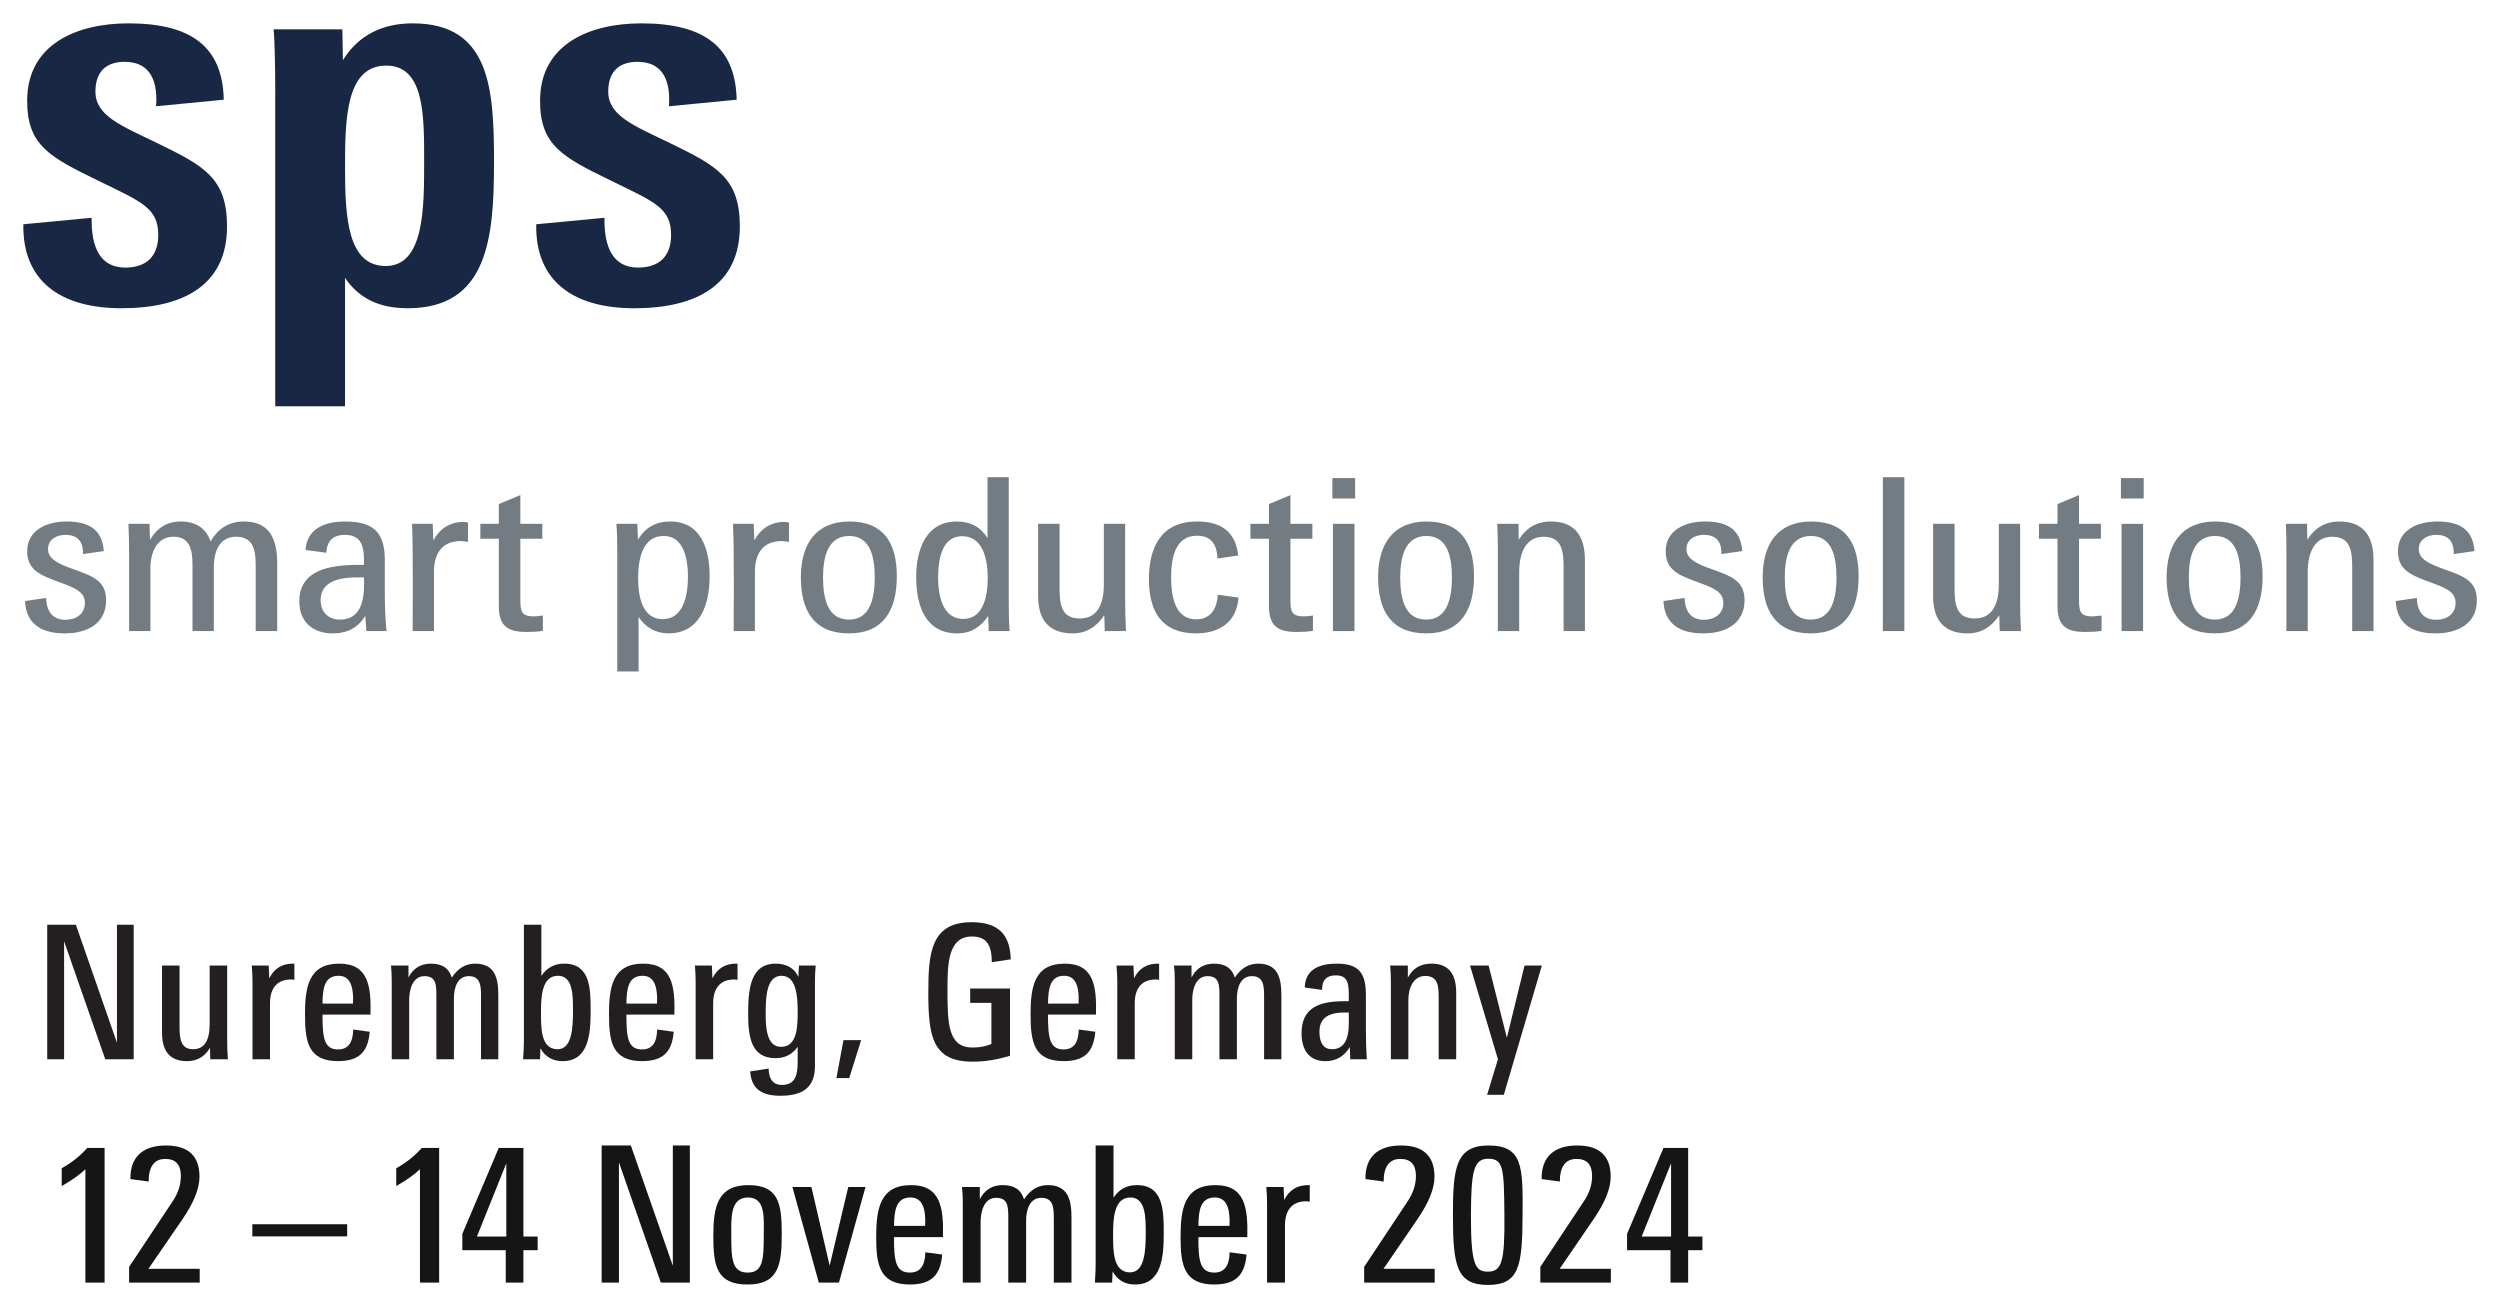<?xml version="1.0" encoding="UTF-8" standalone="no"?>
<svg
   width="160.5pt"
   height="83.987pt"
   viewBox="0 0 160.5 83.987"
   version="1.1"
   id="svg78"
   xmlns="http://www.w3.org/2000/svg"
   xmlns:svg="http://www.w3.org/2000/svg">
  <defs
     id="defs17">
    <clipPath
       id="clip-0">
      <path
         clip-rule="nonzero"
         d="m 127,26 h 4.809 v 7 H 127 Z m 0,0"
         id="path1" />
    </clipPath>
    <clipPath
       id="clip-1">
      <path
         clip-rule="nonzero"
         d="m 2,60 h 3 v 7.781 H 2 Z m 0,0"
         id="path2" />
    </clipPath>
    <clipPath
       id="clip-2">
      <path
         clip-rule="nonzero"
         d="m 5,60 h 5 v 7.781 H 5 Z m 0,0"
         id="path3" />
    </clipPath>
    <clipPath
       id="clip-3">
      <path
         clip-rule="nonzero"
         d="m 20,60 h 3 v 7.781 h -3 z m 0,0"
         id="path4" />
    </clipPath>
    <clipPath
       id="clip-4">
      <path
         clip-rule="nonzero"
         d="m 23,60 h 5 v 7.781 h -5 z m 0,0"
         id="path5" />
    </clipPath>
    <clipPath
       id="clip-5">
      <path
         clip-rule="nonzero"
         d="m 31,60 h 5 v 7.781 h -5 z m 0,0"
         id="path6" />
    </clipPath>
    <clipPath
       id="clip-6">
      <path
         clip-rule="nonzero"
         d="m 37,62 h 4 v 5.781 h -4 z m 0,0"
         id="path7" />
    </clipPath>
    <clipPath
       id="clip-7">
      <path
         clip-rule="nonzero"
         d="m 41,62 h 5 v 5.781 h -5 z m 0,0"
         id="path8" />
    </clipPath>
    <clipPath
       id="clip-8">
      <path
         clip-rule="nonzero"
         d="m 45,62 h 5 v 5.781 h -5 z m 0,0"
         id="path9" />
    </clipPath>
    <clipPath
       id="clip-9">
      <path
         clip-rule="nonzero"
         d="m 50,62 h 7 v 5.781 h -7 z m 0,0"
         id="path10" />
    </clipPath>
    <clipPath
       id="clip-10">
      <path
         clip-rule="nonzero"
         d="m 57,60 h 5 v 7.781 h -5 z m 0,0"
         id="path11" />
    </clipPath>
    <clipPath
       id="clip-11">
      <path
         clip-rule="nonzero"
         d="m 62,62 h 4 v 5.781 h -4 z m 0,0"
         id="path12" />
    </clipPath>
    <clipPath
       id="clip-12">
      <path
         clip-rule="nonzero"
         d="m 66,62 h 4 v 5.781 h -4 z m 0,0"
         id="path13" />
    </clipPath>
    <clipPath
       id="clip-13">
      <path
         clip-rule="nonzero"
         d="m 72,60 h 4 v 7.781 h -4 z m 0,0"
         id="path14" />
    </clipPath>
    <clipPath
       id="clip-14">
      <path
         clip-rule="nonzero"
         d="m 76,60 h 5 v 7.781 h -5 z m 0,0"
         id="path15" />
    </clipPath>
    <clipPath
       id="clip-15">
      <path
         clip-rule="nonzero"
         d="m 81,60 h 5 v 7.781 h -5 z m 0,0"
         id="path16" />
    </clipPath>
    <clipPath
       id="clip-16">
      <path
         clip-rule="nonzero"
         d="m 86,60 h 5 v 7.781 h -5 z m 0,0"
         id="path17" />
    </clipPath>
  </defs>
  <g
     id="g79"
     transform="matrix(1.195,0,0,1.195,1.501,1.495)">
    <path
       fill-rule="nonzero"
       fill="#737b83"
       fill-opacity="1"
       d="M 0.09,31.039 1.223,30.871 c 0.023,0.754 0.367,1.176 1.039,1.176 0.562,0 1.043,-0.309 1.043,-0.902 0,-0.605 -0.539,-0.812 -1.316,-1.098 -1.074,-0.391 -1.785,-0.664 -1.785,-1.684 0,-1.141 1.055,-1.598 2.129,-1.598 1.27,0 1.906,0.504 1.988,1.59 l -1.121,0.16 c 0.023,-0.723 -0.332,-1.031 -0.938,-1.031 -0.48,0 -0.938,0.242 -0.938,0.766 0,0.469 0.426,0.734 1.168,1.008 1.121,0.41 1.953,0.617 1.953,1.734 0,1.246 -0.996,1.785 -2.227,1.785 -1.363,0 -2.082,-0.605 -2.129,-1.738"
       id="path18" />
    <path
       fill-rule="nonzero"
       fill="#737b83"
       fill-opacity="1"
       d="m 5.68,28.523 c 0,-0.594 -0.012,-1.141 -0.035,-1.633 h 1.133 l 0.023,0.867 c 0.367,-0.641 0.914,-0.992 1.656,-0.992 0.824,0 1.363,0.375 1.602,1.074 0.398,-0.699 0.992,-1.074 1.793,-1.074 1.316,0 1.785,0.867 1.785,2.238 v 3.648 h -1.156 v -3.578 c 0,-0.824 -0.172,-1.488 -1.051,-1.488 -0.836,0 -1.199,0.688 -1.199,1.648 v 3.418 H 9.086 v -3.555 c 0,-0.848 -0.16,-1.512 -1.027,-1.512 -0.891,0 -1.234,0.859 -1.234,1.684 v 3.383 H 5.68 v -4.129"
       id="path19" />
    <path
       fill-rule="nonzero"
       fill="#737b83"
       fill-opacity="1"
       d="m 18.297,29.77 h -0.398 c -1.234,0 -1.93,0.379 -1.93,1.223 0,0.652 0.434,1.043 1.027,1.043 1.016,0 1.312,-0.812 1.312,-1.957 z M 14.824,31.062 c 0,-1.68 1.59,-1.965 3.176,-1.965 h 0.297 v -0.297 c 0,-0.812 -0.227,-1.316 -1.016,-1.316 -0.629,0 -0.973,0.309 -1.004,0.961 L 15.156,28.297 c 0.078,-1.098 0.949,-1.531 2.125,-1.531 1.488,0 2.137,0.547 2.137,2.066 v 1.832 c 0,0.742 0.035,1.43 0.094,1.988 h -1.086 c -0.012,-0.125 -0.035,-0.605 -0.059,-0.812 -0.379,0.617 -0.961,0.938 -1.75,0.938 -1.074,0 -1.793,-0.629 -1.793,-1.715"
       id="path20" />
    <path
       fill-rule="nonzero"
       fill="#737b83"
       fill-opacity="1"
       d="m 20.914,28.32 c 0,-0.172 -0.02,-1.258 -0.031,-1.43 h 1.109 l 0.031,0.891 c 0.355,-0.641 0.902,-0.992 1.613,-0.992 0.078,0 0.184,0.012 0.25,0.035 v 1.039 c -0.125,-0.023 -0.273,-0.047 -0.375,-0.047 -0.973,0 -1.453,0.605 -1.453,1.668 v 3.168 h -1.145 c 0.012,-0.949 0.012,-3.91 0,-4.332"
       id="path21" />
    <path
       fill-rule="nonzero"
       fill="#737b83"
       fill-opacity="1"
       d="m 25.543,31.293 v -3.602 h -0.992 v -0.801 h 0.992 v -1.062 l 1.156,-0.48 v 1.543 h 1.18 v 0.801 h -1.18 v 3.281 c 0,0.629 0.07,0.891 0.719,0.891 0.094,0 0.332,-0.023 0.492,-0.047 v 0.824 c -0.273,0.047 -0.57,0.059 -0.879,0.059 -1.051,0 -1.488,-0.344 -1.488,-1.406"
       id="path22" />
    <path
       fill-rule="nonzero"
       fill="#737b83"
       fill-opacity="1"
       d="m 35.703,29.738 c 0,-0.984 -0.23,-2.195 -1.305,-2.195 -1.121,0 -1.371,1.211 -1.371,2.262 0,1.031 0.238,2.207 1.324,2.207 1.102,0 1.352,-1.27 1.352,-2.273 z m -3.797,-1.375 c 0,-0.582 -0.012,-1.074 -0.047,-1.473 h 1.121 c 0.012,0.035 0.035,0.812 0.035,0.855 0.391,-0.648 0.961,-0.98 1.727,-0.98 1.637,0 2.125,1.426 2.125,2.949 0,1.578 -0.559,3.062 -2.207,3.062 -0.695,0 -1.234,-0.32 -1.609,-0.879 v 2.926 h -1.145 v -6.461"
       id="path23" />
    <path
       fill-rule="nonzero"
       fill="#737b83"
       fill-opacity="1"
       d="m 38.16,28.32 c 0,-0.172 -0.023,-1.258 -0.035,-1.43 h 1.109 l 0.035,0.891 c 0.352,-0.641 0.902,-0.992 1.609,-0.992 0.082,0 0.184,0.012 0.254,0.035 v 1.039 c -0.125,-0.023 -0.277,-0.047 -0.379,-0.047 -0.973,0 -1.453,0.605 -1.453,1.668 v 3.168 h -1.141 c 0.012,-0.949 0.012,-3.91 0,-4.332"
       id="path24" />
    <path
       fill-rule="nonzero"
       fill="#737b83"
       fill-opacity="1"
       d="m 45.738,29.75 c 0,-1.066 -0.23,-2.207 -1.371,-2.207 -1.168,0 -1.406,1.164 -1.406,2.227 0,1.223 0.285,2.266 1.395,2.266 1.074,0 1.383,-1.02 1.383,-2.285 z m -3.969,0.012 c 0,-1.773 0.801,-2.996 2.609,-2.996 1.84,0 2.547,1.152 2.547,2.949 0,1.781 -0.695,3.062 -2.57,3.062 -1.863,0 -2.586,-1.199 -2.586,-3.016"
       id="path25" />
    <path
       fill-rule="nonzero"
       fill="#737b83"
       fill-opacity="1"
       d="m 51.809,29.793 c 0,-1.039 -0.277,-2.238 -1.375,-2.238 -1.074,0 -1.289,1.211 -1.289,2.207 0,1.23 0.352,2.238 1.348,2.238 1.074,0 1.316,-1.211 1.316,-2.207 z M 47.965,29.75 c 0,-1.559 0.582,-2.984 2.172,-2.984 0.746,0 1.293,0.297 1.66,0.891 V 24.387 H 52.938 v 6.859 c 0,0.504 0.012,0.973 0.047,1.406 h -1.121 c 0,-0.035 -0.031,-0.766 -0.031,-0.812 -0.402,0.605 -0.949,0.938 -1.66,0.938 -1.691,0 -2.207,-1.453 -2.207,-3.027"
       id="path26" />
    <path
       fill-rule="nonzero"
       fill="#737b83"
       fill-opacity="1"
       d="m 54.516,30.777 v -3.887 h 1.152 v 3.441 c 0,0.902 0.094,1.645 1.09,1.645 0.867,0 1.289,-0.66 1.289,-1.828 v -3.258 h 1.145 v 4.102 c 0,0.492 0.012,1.043 0.043,1.66 H 58.094 l -0.023,-0.848 c -0.41,0.617 -0.973,0.973 -1.691,0.973 -1.246,0 -1.863,-0.676 -1.863,-2"
       id="path27" />
    <path
       fill-rule="nonzero"
       fill="#737b83"
       fill-opacity="1"
       d="m 60.469,29.863 c 0,-1.785 0.711,-3.098 2.586,-3.098 1.301,0 2.078,0.559 2.207,1.828 l -1.109,0.16 c -0.035,-0.766 -0.344,-1.223 -1.098,-1.223 -1.156,0 -1.395,1.152 -1.395,2.23 0,1.188 0.285,2.262 1.348,2.262 0.711,0 1.121,-0.492 1.156,-1.324 l 1.117,0.156 c -0.09,1.27 -0.969,1.922 -2.285,1.922 -1.816,0 -2.527,-1.145 -2.527,-2.914"
       id="path28" />
    <path
       fill-rule="nonzero"
       fill="#737b83"
       fill-opacity="1"
       d="m 66.918,31.293 v -3.602 h -0.996 v -0.801 h 0.996 v -1.062 l 1.152,-0.48 v 1.543 H 69.25 v 0.801 h -1.18 v 3.281 c 0,0.629 0.07,0.891 0.723,0.891 0.09,0 0.328,-0.023 0.488,-0.047 v 0.824 c -0.273,0.047 -0.57,0.059 -0.879,0.059 -1.051,0 -1.484,-0.344 -1.484,-1.406"
       id="path29" />
    <path
       fill-rule="nonzero"
       fill="#737b83"
       fill-opacity="1"
       d="m 70.355,26.891 h 1.156 v 5.762 h -1.156 z m -0.031,-2.457 h 1.223 v 1.098 h -1.223 v -1.098"
       id="path30" />
    <path
       fill-rule="nonzero"
       fill="#737b83"
       fill-opacity="1"
       d="m 76.746,29.75 c 0,-1.066 -0.227,-2.207 -1.371,-2.207 -1.164,0 -1.406,1.164 -1.406,2.227 0,1.223 0.285,2.266 1.395,2.266 1.074,0 1.383,-1.02 1.383,-2.285 z m -3.965,0.012 c 0,-1.773 0.801,-2.996 2.605,-2.996 1.84,0 2.547,1.152 2.547,2.949 0,1.781 -0.695,3.062 -2.57,3.062 -1.863,0 -2.582,-1.199 -2.582,-3.016"
       id="path31" />
    <path
       fill-rule="nonzero"
       fill="#737b83"
       fill-opacity="1"
       d="m 79.215,28.137 c 0,-0.367 -0.012,-0.777 -0.035,-1.246 h 1.145 l 0.012,0.855 c 0.398,-0.637 0.969,-0.98 1.727,-0.98 1.223,0 1.828,0.707 1.828,2.066 v 3.82 h -1.145 v -3.406 c 0,-0.902 -0.09,-1.66 -1.074,-1.66 -0.902,0 -1.312,0.777 -1.312,1.91 v 3.156 h -1.145 v -4.516"
       id="path32" />
    <path
       fill-rule="nonzero"
       fill="#737b83"
       fill-opacity="1"
       d="m 88.113,31.039 1.133,-0.168 c 0.023,0.754 0.367,1.176 1.039,1.176 0.562,0 1.043,-0.309 1.043,-0.902 0,-0.605 -0.539,-0.812 -1.316,-1.098 -1.074,-0.391 -1.781,-0.664 -1.781,-1.684 0,-1.141 1.051,-1.598 2.125,-1.598 1.27,0 1.91,0.504 1.988,1.59 l -1.121,0.16 c 0.023,-0.723 -0.332,-1.031 -0.938,-1.031 -0.48,0 -0.938,0.242 -0.938,0.766 0,0.469 0.426,0.734 1.168,1.008 1.121,0.41 1.953,0.617 1.953,1.734 0,1.246 -0.992,1.785 -2.227,1.785 -1.363,0 -2.082,-0.605 -2.129,-1.738"
       id="path33" />
    <path
       fill-rule="nonzero"
       fill="#737b83"
       fill-opacity="1"
       d="m 97.406,29.75 c 0,-1.066 -0.227,-2.207 -1.371,-2.207 -1.164,0 -1.406,1.164 -1.406,2.227 0,1.223 0.285,2.266 1.395,2.266 1.074,0 1.383,-1.02 1.383,-2.285 z m -3.965,0.012 c 0,-1.773 0.801,-2.996 2.605,-2.996 1.84,0 2.551,1.152 2.551,2.949 0,1.781 -0.699,3.062 -2.574,3.062 -1.863,0 -2.582,-1.199 -2.582,-3.016"
       id="path34" />
    <path
       fill-rule="nonzero"
       fill="#737b83"
       fill-opacity="1"
       d="m 99.898,24.387 h 1.156 v 8.266 h -1.156 v -8.266"
       id="path35" />
    <path
       fill-rule="nonzero"
       fill="#737b83"
       fill-opacity="1"
       d="M 102.598,30.777 V 26.891 H 103.75 v 3.441 c 0,0.902 0.094,1.645 1.086,1.645 0.867,0 1.293,-0.66 1.293,-1.828 v -3.258 h 1.145 v 4.102 c 0,0.492 0.008,1.043 0.043,1.66 h -1.141 l -0.023,-0.848 c -0.414,0.617 -0.973,0.973 -1.691,0.973 -1.246,0 -1.863,-0.676 -1.863,-2"
       id="path36" />
    <path
       fill-rule="nonzero"
       fill="#737b83"
       fill-opacity="1"
       d="m 109.281,31.293 v -3.602 h -0.996 v -0.801 h 0.996 v -1.062 l 1.156,-0.48 v 1.543 h 1.176 v 0.801 h -1.176 v 3.281 c 0,0.629 0.066,0.891 0.719,0.891 0.09,0 0.332,-0.023 0.492,-0.047 v 0.824 c -0.273,0.047 -0.57,0.059 -0.879,0.059 -1.051,0 -1.488,-0.344 -1.488,-1.406"
       id="path37" />
    <path
       fill-rule="nonzero"
       fill="#737b83"
       fill-opacity="1"
       d="m 112.723,26.891 h 1.156 v 5.762 h -1.156 z m -0.035,-2.457 h 1.223 v 1.098 h -1.223 v -1.098"
       id="path38" />
    <path
       fill-rule="nonzero"
       fill="#737b83"
       fill-opacity="1"
       d="m 119.113,29.75 c 0,-1.066 -0.23,-2.207 -1.371,-2.207 -1.168,0 -1.406,1.164 -1.406,2.227 0,1.223 0.285,2.266 1.395,2.266 1.074,0 1.383,-1.02 1.383,-2.285 z m -3.969,0.012 c 0,-1.773 0.801,-2.996 2.609,-2.996 1.84,0 2.547,1.152 2.547,2.949 0,1.781 -0.695,3.062 -2.57,3.062 -1.863,0 -2.586,-1.199 -2.586,-3.016"
       id="path39" />
    <path
       fill-rule="nonzero"
       fill="#737b83"
       fill-opacity="1"
       d="m 121.578,28.137 c 0,-0.367 -0.008,-0.777 -0.031,-1.246 h 1.141 l 0.012,0.855 c 0.402,-0.637 0.973,-0.98 1.727,-0.98 1.223,0 1.832,0.707 1.832,2.066 v 3.82 h -1.145 v -3.406 c 0,-0.902 -0.094,-1.66 -1.074,-1.66 -0.902,0 -1.316,0.777 -1.316,1.91 v 3.156 h -1.145 v -4.516"
       id="path40" />
    <g
       clip-path="url(#clip-0)"
       id="g41">
      <path
         fill-rule="nonzero"
         fill="#737b83"
         fill-opacity="1"
         d="m 127.453,31.039 1.133,-0.168 c 0.023,0.754 0.367,1.176 1.043,1.176 0.559,0 1.039,-0.309 1.039,-0.902 0,-0.605 -0.535,-0.812 -1.316,-1.098 -1.074,-0.391 -1.781,-0.664 -1.781,-1.684 0,-1.141 1.051,-1.598 2.125,-1.598 1.27,0 1.91,0.504 1.988,1.59 l -1.117,0.16 c 0.023,-0.723 -0.332,-1.031 -0.938,-1.031 -0.48,0 -0.938,0.242 -0.938,0.766 0,0.469 0.422,0.734 1.164,1.008 1.121,0.41 1.957,0.617 1.957,1.734 0,1.246 -0.996,1.785 -2.23,1.785 -1.359,0 -2.082,-0.605 -2.129,-1.738"
         id="path41" />
    </g>
    <path
       fill-rule="nonzero"
       fill="#182743"
       fill-opacity="1"
       d="M 0,10.797 3.668,10.449 C 3.637,12.047 4.133,13.125 5.473,13.125 c 1.105,0 1.773,-0.582 1.773,-1.746 C 7.246,9.926 6.375,9.605 4.047,8.469 1.426,7.191 0.203,6.578 0.203,4.164 c 0,-3.055 2.68,-4.16 5.441,-4.16 3.406,0 5.062,1.281 5.121,4.102 L 7.129,4.457 C 7.246,2.855 6.637,2.07 5.441,2.07 c -0.988,0 -1.57,0.523 -1.57,1.598 0,1.312 1.398,1.836 3.316,2.766 2.504,1.223 3.754,1.863 3.754,4.48 0,3.141 -2.328,4.395 -5.672,4.395 -3.203,0 -5.324,-1.398 -5.27,-4.512"
       id="path42" />
    <path
       fill-rule="nonzero"
       fill="#182743"
       fill-opacity="1"
       d="m 21.531,7.395 c 0,-2.504 0,-5.121 -2.039,-5.121 -2.18,0 -2.211,2.91 -2.211,5.5 0,2.676 0.148,5.266 2.184,5.266 2.066,0 2.066,-3.086 2.066,-5.645 z m -8,-3.871 c 0,-1.016 -0.031,-2.793 -0.09,-3.199 h 3.695 l 0.031,1.656 c 0.844,-1.367 2.152,-1.977 3.75,-1.977 4.191,0 4.367,3.578 4.367,7.477 0,4.016 -0.32,7.828 -4.629,7.828 -1.539,0 -2.617,-0.523 -3.375,-1.629 v 6.895 h -3.75 V 3.523"
       id="path43" />
    <path
       fill-rule="nonzero"
       fill="#182743"
       fill-opacity="1"
       d="m 27.555,10.797 3.664,-0.348 c -0.027,1.598 0.465,2.676 1.805,2.676 1.105,0 1.773,-0.582 1.773,-1.746 0,-1.453 -0.871,-1.773 -3.199,-2.91 -2.617,-1.277 -3.84,-1.891 -3.84,-4.305 0,-3.055 2.676,-4.16 5.441,-4.16 3.402,0 5.062,1.281 5.121,4.102 l -3.637,0.352 c 0.113,-1.602 -0.496,-2.387 -1.688,-2.387 -0.992,0 -1.574,0.523 -1.574,1.598 0,1.312 1.398,1.836 3.316,2.766 2.504,1.223 3.754,1.863 3.754,4.48 0,3.141 -2.328,4.395 -5.672,4.395 -3.203,0 -5.324,-1.398 -5.266,-4.512"
       id="path44" />
    <path
       fill-rule="nonzero"
       fill="#231f20"
       fill-opacity="1"
       d="m 1.281,48.43 h 1.539 l 2.207,6.34 V 48.43 H 5.926 V 55.656 H 4.398 L 2.188,49.32 V 55.656 H 1.281 v -7.227"
       id="path45" />
    <path
       fill-rule="nonzero"
       fill="#231f20"
       fill-opacity="1"
       d="m 7.449,54.238 v -3.617 h 0.941 v 3.277 c 0,0.621 0.047,1.219 0.727,1.219 0.602,0 0.891,-0.461 0.891,-1.348 v -3.148 h 0.941 v 4.059 c 0,0.277 0.008,0.609 0.039,0.977 H 10.039 l -0.012,-0.617 c -0.277,0.469 -0.688,0.719 -1.238,0.719 -0.898,0 -1.34,-0.52 -1.34,-1.52"
       id="path46" />
    <path
       fill-rule="nonzero"
       fill="#231f20"
       fill-opacity="1"
       d="m 12.309,51.531 c 0,-0.242 -0.008,-0.543 -0.039,-0.91 h 0.91 l 0.031,0.688 c 0.258,-0.527 0.68,-0.789 1.266,-0.789 h 0.082 v 0.871 c -0.051,-0.012 -0.141,-0.02 -0.18,-0.02 -0.75,0 -1.129,0.469 -1.129,1.277 v 3.008 h -0.941 v -4.125"
       id="path47" />
    <path
       fill-rule="nonzero"
       fill="#231f20"
       fill-opacity="1"
       d="m 16.07,52.668 h 1.637 c 0.039,-0.75 -0.07,-1.496 -0.77,-1.496 -0.75,0 -0.859,0.648 -0.867,1.496 z m -0.941,0.609 c 0,-1.496 0.191,-2.758 1.84,-2.758 1.559,0 1.719,1.199 1.68,2.738 h -2.578 c 0,1.242 0.078,1.871 0.836,1.871 0.531,0 0.801,-0.359 0.812,-1.07 l 0.887,0.121 c -0.09,1.078 -0.57,1.578 -1.699,1.578 -1.578,0 -1.777,-1 -1.777,-2.48"
       id="path48" />
    <path
       fill-rule="nonzero"
       fill="#231f20"
       fill-opacity="1"
       d="m 19.789,51.43 c 0,-0.281 -0.012,-0.539 -0.039,-0.809 h 0.938 v 0.641 c 0.27,-0.512 0.672,-0.742 1.211,-0.742 0.59,0 0.957,0.23 1.117,0.75 0.34,-0.52 0.762,-0.75 1.25,-0.75 1.051,0 1.25,0.742 1.25,1.699 v 3.438 H 24.586 V 52.25 c 0,-0.559 -0.039,-1.059 -0.66,-1.059 -0.59,0 -0.797,0.59 -0.797,1.199 V 55.656 H 22.188 V 52.25 c 0,-0.59 -0.012,-1.059 -0.641,-1.059 -0.617,0 -0.82,0.68 -0.82,1.289 v 3.176 h -0.938 v -4.227"
       id="path49" />
    <path
       fill-rule="nonzero"
       fill="#231f20"
       fill-opacity="1"
       d="m 29.527,53.039 c 0,-0.781 0.012,-1.867 -0.809,-1.867 -0.879,0 -0.91,1.156 -0.91,1.977 0,0.82 -0.012,1.969 0.891,1.969 0.777,0 0.828,-1.148 0.828,-2.078 z m -1.75,2.027 -0.02,0.59 h -0.91 c 0.031,-0.457 0.043,-0.777 0.043,-0.957 v -6.27 h 0.938 v 2.75 c 0.301,-0.449 0.711,-0.66 1.23,-0.66 1.418,0 1.418,1.379 1.418,2.559 0,1.281 -0.129,2.68 -1.508,2.68 -0.539,0 -0.941,-0.242 -1.191,-0.691"
       id="path50" />
    <path
       fill-rule="nonzero"
       fill="#231f20"
       fill-opacity="1"
       d="m 32.398,52.668 h 1.641 c 0.039,-0.75 -0.07,-1.496 -0.77,-1.496 -0.75,0 -0.863,0.648 -0.871,1.496 z m -0.938,0.609 c 0,-1.496 0.188,-2.758 1.836,-2.758 1.559,0 1.719,1.199 1.68,2.738 h -2.578 c 0,1.242 0.078,1.871 0.84,1.871 0.531,0 0.801,-0.359 0.809,-1.07 l 0.891,0.121 c -0.09,1.078 -0.57,1.578 -1.699,1.578 -1.578,0 -1.777,-1 -1.777,-2.48"
       id="path51" />
    <path
       fill-rule="nonzero"
       fill="#231f20"
       fill-opacity="1"
       d="m 36.117,51.531 c 0,-0.242 -0.008,-0.543 -0.039,-0.91 h 0.91 l 0.031,0.688 c 0.258,-0.527 0.68,-0.789 1.27,-0.789 h 0.078 v 0.871 c -0.051,-0.012 -0.141,-0.02 -0.18,-0.02 -0.75,0 -1.129,0.469 -1.129,1.277 v 3.008 h -0.941 v -4.125"
       id="path52" />
    <path
       fill-rule="nonzero"
       fill="#231f20"
       fill-opacity="1"
       d="m 41.598,53.098 c 0,-0.859 -0.078,-1.926 -0.871,-1.926 -0.82,0 -0.848,1.188 -0.848,2.047 0,0.738 0.051,1.77 0.828,1.77 0.871,0 0.891,-1.09 0.891,-1.891 z m -2.551,3.211 0.992,-0.152 c 0,0.59 0.27,0.879 0.707,0.879 0.73,0 0.852,-0.539 0.852,-1.238 v -0.809 c -0.289,0.41 -0.691,0.609 -1.191,0.609 -1.309,0 -1.469,-1.141 -1.469,-2.379 0,-1.289 0.102,-2.699 1.48,-2.699 0.578,0 1.008,0.242 1.219,0.711 0,-0.082 0.02,-0.52 0.031,-0.609 h 0.898 c -0.02,0.16 -0.039,0.609 -0.039,0.738 v 4.648 c 0,1.199 -0.691,1.609 -1.859,1.609 -0.969,0 -1.559,-0.34 -1.621,-1.309"
       id="path53" />
    <path
       fill-rule="nonzero"
       fill="#231f20"
       fill-opacity="1"
       d="m 44.059,54.629 h 0.949 l -0.641,2.039 h -0.688 l 0.379,-2.039"
       id="path54" />
    <path
       fill-rule="nonzero"
       fill="#231f20"
       fill-opacity="1"
       d="m 48.617,52.039 c 0,-2.109 0.152,-3.746 2.32,-3.746 1.418,0 2.07,0.629 2.109,1.996 l -1.02,0.152 c 0,-0.961 -0.309,-1.379 -1.07,-1.379 -1.301,0 -1.309,1.527 -1.309,2.879 0,1.797 0.027,3.086 1.348,3.086 0.371,0 0.723,-0.07 1.012,-0.188 v -2.211 h -1.141 v -0.77 h 2.141 v 3.609 c -0.672,0.207 -1.34,0.32 -2,0.32 -2.18,0 -2.391,-1.359 -2.391,-3.75"
       id="path55" />
    <path
       fill-rule="nonzero"
       fill="#231f20"
       fill-opacity="1"
       d="M 55.047,52.668 H 56.688 c 0.039,-0.75 -0.07,-1.496 -0.77,-1.496 -0.75,0 -0.859,0.648 -0.871,1.496 z m -0.938,0.609 c 0,-1.496 0.188,-2.758 1.836,-2.758 1.562,0 1.719,1.199 1.68,2.738 h -2.578 c 0,1.242 0.082,1.871 0.84,1.871 0.531,0 0.801,-0.359 0.809,-1.07 l 0.891,0.121 c -0.09,1.078 -0.57,1.578 -1.699,1.578 -1.578,0 -1.777,-1 -1.777,-2.48"
       id="path56" />
    <path
       fill-rule="nonzero"
       fill="#231f20"
       fill-opacity="1"
       d="m 58.77,51.531 c 0,-0.242 -0.012,-0.543 -0.043,-0.91 h 0.91 l 0.031,0.688 c 0.258,-0.527 0.68,-0.789 1.27,-0.789 h 0.078 v 0.871 c -0.051,-0.012 -0.141,-0.02 -0.18,-0.02 -0.75,0 -1.129,0.469 -1.129,1.277 v 3.008 h -0.938 v -4.125"
       id="path57" />
    <path
       fill-rule="nonzero"
       fill="#231f20"
       fill-opacity="1"
       d="m 61.859,51.43 c 0,-0.281 -0.012,-0.539 -0.043,-0.809 h 0.941 v 0.641 c 0.27,-0.512 0.668,-0.742 1.207,-0.742 0.59,0 0.961,0.23 1.121,0.75 0.34,-0.52 0.758,-0.75 1.25,-0.75 1.051,0 1.25,0.742 1.25,1.699 v 3.438 H 66.656 V 52.25 c 0,-0.559 -0.043,-1.059 -0.66,-1.059 -0.59,0 -0.801,0.59 -0.801,1.199 v 3.266 h -0.938 V 52.25 c 0,-0.59 -0.012,-1.059 -0.641,-1.059 -0.621,0 -0.82,0.68 -0.82,1.289 v 3.176 h -0.938 v -4.227"
       id="path58" />
    <path
       fill-rule="nonzero"
       fill="#231f20"
       fill-opacity="1"
       d="m 71.207,53.738 v -0.59 h -0.262 c -0.887,0 -1.316,0.34 -1.316,1.031 0,0.609 0.227,0.938 0.68,0.938 0.598,0 0.898,-0.469 0.898,-1.379 z m -2.539,0.52 c 0,-1.367 0.938,-1.719 2.277,-1.719 h 0.262 v -0.238 c 0,-0.641 -0.012,-1.152 -0.691,-1.152 -0.488,0 -0.746,0.23 -0.746,0.781 l -0.93,-0.129 c 0.027,-0.871 0.637,-1.281 1.719,-1.281 1.199,0 1.566,0.512 1.566,1.68 v 1.82 c 0,0.66 0.02,1.199 0.051,1.637 h -0.891 l -0.02,-0.66 c -0.297,0.492 -0.73,0.762 -1.316,0.762 -0.891,0 -1.281,-0.629 -1.281,-1.5"
       id="path59" />
    <path
       fill-rule="nonzero"
       fill="#231f20"
       fill-opacity="1"
       d="m 73.469,51.602 c 0,-0.383 -0.012,-0.711 -0.039,-0.98 h 0.949 v 0.648 c 0.277,-0.52 0.699,-0.75 1.277,-0.75 0.879,0 1.32,0.512 1.32,1.559 v 3.578 h -0.941 v -3.277 c 0,-0.641 -0.027,-1.199 -0.719,-1.199 -0.641,0 -0.91,0.648 -0.91,1.289 v 3.188 h -0.938 v -4.055"
       id="path60" />
    <path
       fill-rule="nonzero"
       fill="#231f20"
       fill-opacity="1"
       d="m 79.219,55.656 -1.5,-5.035 h 1 L 79.699,54.5 80.648,50.621 h 0.93 l -2.043,6.945 H 78.637 L 79.219,55.656"
       id="path61" />
    <g
       clip-path="url(#clip-1)"
       id="g62">
      <path
         fill-rule="nonzero"
         fill="#141514"
         fill-opacity="1"
         d="m 3.332,61.562 c -0.293,0.285 -0.703,0.582 -1.273,0.906 v -0.957 c 0.57,-0.316 1.008,-0.684 1.375,-1.09 H 4.363 V 67.656 H 3.332 V 61.562"
         id="path62" />
    </g>
    <g
       clip-path="url(#clip-2)"
       id="g63">
      <path
         fill-rule="nonzero"
         fill="#141514"
         fill-opacity="1"
         d="m 5.68,66.812 2.355,-3.547 c 0.285,-0.43 0.426,-0.879 0.426,-1.348 0,-0.602 -0.285,-0.906 -0.836,-0.906 -0.59,0 -0.895,0.406 -0.895,1.215 L 5.75,62.094 c -0.02,-1.152 0.633,-1.805 1.906,-1.805 1.203,0 1.805,0.559 1.805,1.68 0,0.625 -0.293,1.355 -0.875,2.223 L 6.719,66.914 H 9.473 V 67.656 H 5.68 V 66.812"
         id="path63" />
    </g>
    <path
       fill-rule="nonzero"
       fill="#141514"
       fill-opacity="1"
       d="m 12.301,64.52 h 5.094 v 0.652 h -5.094 v -0.652"
       id="path64" />
    <g
       clip-path="url(#clip-3)"
       id="g65">
      <path
         fill-rule="nonzero"
         fill="#141514"
         fill-opacity="1"
         d="m 21.305,61.562 c -0.297,0.285 -0.703,0.582 -1.273,0.906 v -0.957 c 0.57,-0.316 1.008,-0.684 1.375,-1.09 h 0.93 v 7.234 h -1.031 V 61.562"
         id="path65" />
    </g>
    <g
       clip-path="url(#clip-4)"
       id="g66">
      <path
         fill-rule="nonzero"
         fill="#141514"
         fill-opacity="1"
         d="m 25.945,65.18 v -3.934 l -1.578,3.934 z m -0.031,0.734 h -2.332 v -0.875 l 1.957,-4.617 h 1.324 v 4.758 h 0.766 v 0.734 h -0.766 v 1.742 h -0.949 v -1.742"
         id="path66" />
    </g>
    <g
       clip-path="url(#clip-5)"
       id="g67">
      <path
         fill-rule="nonzero"
         fill="#141514"
         fill-opacity="1"
         d="m 31.066,60.289 h 1.57 L 34.891,66.75 v -6.461 h 0.914 v 7.367 h -1.559 l -2.25,-6.461 v 6.461 h -0.93 v -7.367"
         id="path67" />
    </g>
    <g
       clip-path="url(#clip-6)"
       id="g68">
      <path
         fill-rule="nonzero"
         fill="#141514"
         fill-opacity="1"
         d="m 39.777,65.09 c 0,-0.887 0.109,-2.008 -0.848,-2.008 -0.977,0 -0.898,1.16 -0.898,2.039 0,1.242 0.031,1.996 0.879,1.996 0.816,0 0.867,-0.672 0.867,-2.027 z m -2.711,0.039 c 0,-1.57 0.242,-2.711 1.883,-2.711 1.641,0 1.793,1.02 1.793,2.602 0,1.609 -0.129,2.738 -1.832,2.738 -1.684,0 -1.844,-1.016 -1.844,-2.629"
         id="path68" />
    </g>
    <g
       clip-path="url(#clip-7)"
       id="g69">
      <path
         fill-rule="nonzero"
         fill="#141514"
         fill-opacity="1"
         d="m 41.316,62.52 h 1.02 l 0.98,4.223 1,-4.223 h 0.926 l -1.426,5.137 h -1.082 l -1.418,-5.137"
         id="path69" />
    </g>
    <g
       clip-path="url(#clip-8)"
       id="g70">
      <path
         fill-rule="nonzero"
         fill="#141514"
         fill-opacity="1"
         d="m 46.773,64.609 h 1.672 c 0.043,-0.766 -0.07,-1.527 -0.785,-1.527 -0.762,0 -0.875,0.66 -0.887,1.527 z m -0.957,0.621 c 0,-1.527 0.195,-2.812 1.875,-2.812 1.59,0 1.754,1.223 1.711,2.793 h -2.629 c 0,1.266 0.082,1.906 0.855,1.906 0.543,0 0.816,-0.367 0.828,-1.09 l 0.906,0.121 c -0.09,1.102 -0.582,1.609 -1.734,1.609 -1.609,0 -1.812,-1.016 -1.812,-2.527"
         id="path70" />
    </g>
    <g
       clip-path="url(#clip-9)"
       id="g71">
      <path
         fill-rule="nonzero"
         fill="#141514"
         fill-opacity="1"
         d="m 50.469,63.348 c 0,-0.285 -0.012,-0.551 -0.043,-0.828 h 0.957 v 0.652 c 0.277,-0.52 0.684,-0.754 1.234,-0.754 0.602,0 0.98,0.234 1.141,0.766 0.348,-0.531 0.777,-0.766 1.273,-0.766 1.07,0 1.277,0.754 1.277,1.734 v 3.504 h -0.949 v -3.473 c 0,-0.574 -0.039,-1.082 -0.672,-1.082 -0.602,0 -0.816,0.602 -0.816,1.223 v 3.332 h -0.957 v -3.473 c 0,-0.602 -0.012,-1.082 -0.652,-1.082 -0.633,0 -0.836,0.691 -0.836,1.316 v 3.238 h -0.957 v -4.309"
         id="path71" />
    </g>
    <g
       clip-path="url(#clip-10)"
       id="g72">
      <path
         fill-rule="nonzero"
         fill="#141514"
         fill-opacity="1"
         d="m 60.297,64.988 c 0,-0.797 0.012,-1.906 -0.824,-1.906 -0.898,0 -0.93,1.18 -0.93,2.016 0,0.836 -0.008,2.008 0.91,2.008 0.793,0 0.844,-1.172 0.844,-2.117 z m -1.781,2.066 -0.023,0.602 h -0.926 c 0.031,-0.469 0.039,-0.793 0.039,-0.977 V 60.289 H 58.566 v 2.801 c 0.305,-0.457 0.723,-0.672 1.254,-0.672 1.445,0 1.445,1.406 1.445,2.609 0,1.305 -0.133,2.73 -1.539,2.73 -0.551,0 -0.957,-0.242 -1.211,-0.703"
         id="path72" />
    </g>
    <g
       clip-path="url(#clip-11)"
       id="g73">
      <path
         fill-rule="nonzero"
         fill="#141514"
         fill-opacity="1"
         d="m 63.125,64.609 h 1.672 c 0.039,-0.766 -0.074,-1.527 -0.785,-1.527 -0.766,0 -0.875,0.66 -0.887,1.527 z m -0.957,0.621 c 0,-1.527 0.191,-2.812 1.875,-2.812 1.59,0 1.75,1.223 1.711,2.793 H 63.125 c 0,1.266 0.082,1.906 0.855,1.906 0.539,0 0.816,-0.367 0.824,-1.09 l 0.91,0.121 c -0.094,1.102 -0.582,1.609 -1.734,1.609 -1.609,0 -1.812,-1.016 -1.812,-2.527"
         id="path73" />
    </g>
    <g
       clip-path="url(#clip-12)"
       id="g74">
      <path
         fill-rule="nonzero"
         fill="#141514"
         fill-opacity="1"
         d="m 66.816,63.449 c 0,-0.246 -0.008,-0.551 -0.039,-0.93 h 0.926 l 0.031,0.703 C 68,62.684 68.426,62.418 69.027,62.418 h 0.082 v 0.887 c -0.051,-0.008 -0.141,-0.02 -0.184,-0.02 -0.766,0 -1.148,0.48 -1.148,1.305 v 3.066 h -0.961 v -4.207"
         id="path74" />
    </g>
    <g
       clip-path="url(#clip-13)"
       id="g75">
      <path
         fill-rule="nonzero"
         fill="#141514"
         fill-opacity="1"
         d="m 72.031,66.812 2.352,-3.547 c 0.285,-0.43 0.43,-0.879 0.43,-1.348 0,-0.602 -0.285,-0.906 -0.836,-0.906 -0.59,0 -0.898,0.406 -0.898,1.215 L 72.102,62.094 c -0.02,-1.152 0.629,-1.805 1.906,-1.805 1.203,0 1.801,0.559 1.801,1.68 0,0.625 -0.293,1.355 -0.875,2.223 l -1.863,2.723 h 2.75 V 67.656 H 72.031 V 66.812"
         id="path75" />
    </g>
    <g
       clip-path="url(#clip-14)"
       id="g76">
      <path
         fill-rule="nonzero"
         fill="#141514"
         fill-opacity="1"
         d="m 78.699,61 c -0.805,0 -0.918,0.734 -0.93,3.008 -0.008,2.68 0.227,3.059 0.906,3.059 0.746,0 0.918,-0.52 0.891,-3.059 C 79.543,61.582 79.535,61 78.699,61 Z m -0.023,6.781 c -1.691,0 -1.875,-1.062 -1.875,-3.773 0,-2.484 0.145,-3.719 1.906,-3.719 1.855,0 1.855,1.141 1.836,3.719 -0.012,2.754 -0.172,3.773 -1.867,3.773"
         id="path76" />
    </g>
    <g
       clip-path="url(#clip-15)"
       id="g77">
      <path
         fill-rule="nonzero"
         fill="#141514"
         fill-opacity="1"
         d="m 81.496,66.812 2.352,-3.547 c 0.289,-0.43 0.43,-0.879 0.43,-1.348 0,-0.602 -0.285,-0.906 -0.836,-0.906 -0.59,0 -0.898,0.406 -0.898,1.215 L 81.566,62.094 c -0.02,-1.152 0.633,-1.805 1.906,-1.805 1.203,0 1.805,0.559 1.805,1.68 0,0.625 -0.297,1.355 -0.879,2.223 l -1.863,2.723 h 2.75 V 67.656 H 81.496 V 66.812"
         id="path77" />
    </g>
    <g
       clip-path="url(#clip-16)"
       id="g78">
      <path
         fill-rule="nonzero"
         fill="#141514"
         fill-opacity="1"
         d="m 88.52,65.18 v -3.934 l -1.578,3.934 z m -0.031,0.734 H 86.156 v -0.875 l 1.957,-4.617 H 89.438 v 4.758 h 0.766 v 0.734 H 89.438 v 1.742 h -0.949 v -1.742"
         id="path78" />
    </g>
  </g>
</svg>
